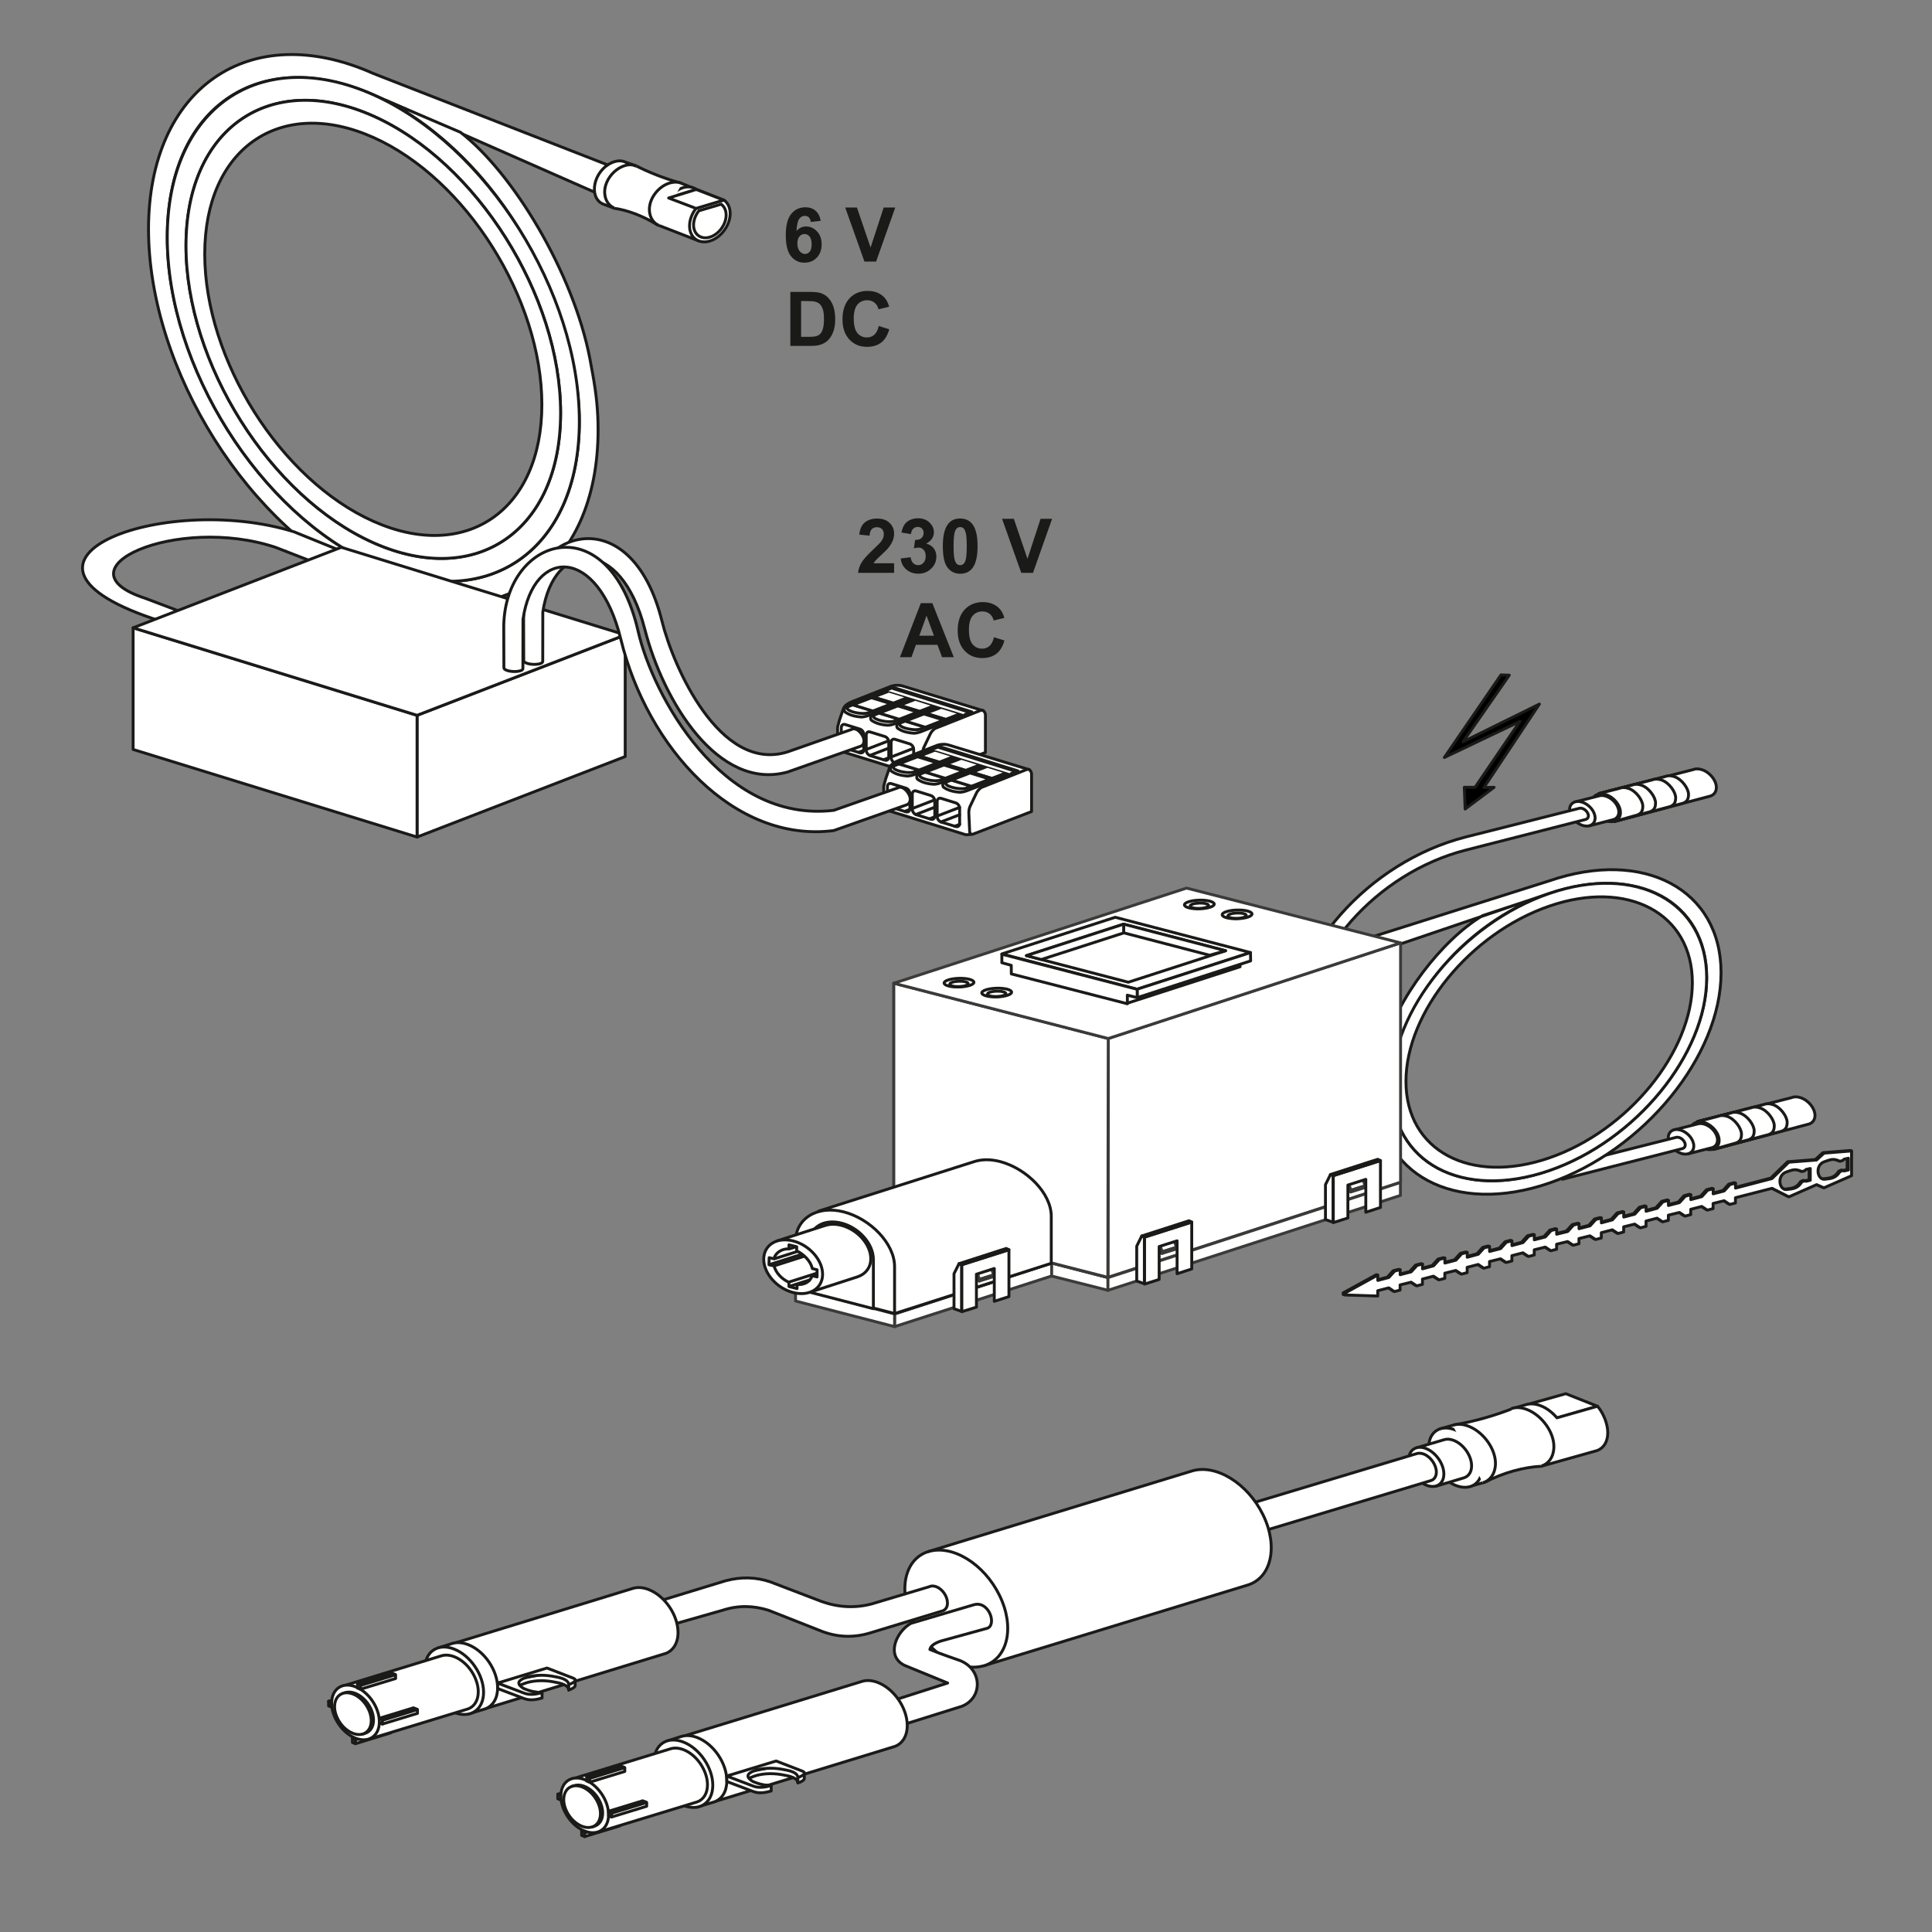 <?xml version="1.0" encoding="utf-8"?>
<!-- Generator: Adobe Illustrator 26.3.1, SVG Export Plug-In . SVG Version: 6.00 Build 0)  -->
<svg version="1.1" id="Ebene_1" xmlns="http://www.w3.org/2000/svg" xmlns:xlink="http://www.w3.org/1999/xlink" x="0px" y="0px"
	 viewBox="0 0 283.46 283.46" style="enable-background:new 0 0 283.46 283.46;" xml:space="preserve">
<rect x="0" y="0" width="283.46" height="283.46" fill="#808080" stroke="none"/>
<style type="text/css">
	
		.st0{fill-rule:evenodd;clip-rule:evenodd;fill:#FFFFFF;stroke:#1A1A18;stroke-width:0.425;stroke-linejoin:round;stroke-miterlimit:22.926;}
	
		.st1{fill-rule:evenodd;clip-rule:evenodd;fill:#FFFFFF;stroke:#1A1A18;stroke-width:0.425;stroke-linecap:round;stroke-linejoin:round;stroke-miterlimit:22.926;}
	
		.st2{fill-rule:evenodd;clip-rule:evenodd;fill:#FFFFFF;stroke:#3B3A39;stroke-width:0.425;stroke-linejoin:round;stroke-miterlimit:22.926;}
	.st3{fill-rule:evenodd;clip-rule:evenodd;stroke:#1A1A18;stroke-width:0.425;stroke-linejoin:round;stroke-miterlimit:22.926;}
	.st4{fill-rule:evenodd;clip-rule:evenodd;fill:#FFFFFF;}
	.st5{fill-rule:evenodd;clip-rule:evenodd;fill:#FFFFFF;stroke:#1A1A18;stroke-width:0.425;stroke-miterlimit:22.926;}
	.st6{fill-rule:evenodd;clip-rule:evenodd;fill:#1A1A18;}
</style>
<g>
	<g>
		<g>
			<polygon class="st0" points="228.39,208.06 234.37,206.32 229.73,204.48 223.8,206.15 			"/>
			<path class="st0" d="M234.34,212.82c0.95-0.36,1.55-1.29,1.55-2.62c0-1.24-0.6-2.81-1.5-3.88l-5.96,1.7
				c-0.65-0.77-1.46-1.4-2.33-1.75c-0.87-0.35-1.68-0.38-2.33-0.14l-1.77,0.5c-2.61,1.04-5.77,1.95-8.51,2.39l-2.25,0.63l4.42,8.43
				l2.27-0.64c2.68-1.41,5.76-2.2,8.18-2.31L234.34,212.82z"/>
			<path class="st0" d="M213.53,209.81c2.15,0.87,3.9,3.39,3.9,5.63c0,2.24-1.75,3.35-3.9,2.48c-2.15-0.87-3.9-3.39-3.9-5.63
				C209.63,210.05,211.38,208.94,213.53,209.81z"/>
			<path class="st0" d="M221.72,206.68c0.65-0.24,1.47-0.22,2.36,0.14c2.19,0.87,4.02,3.41,3.9,5.63c-0.07,1.39-0.81,2.34-1.84,2.65
				"/>
			<path class="st0" d="M213.15,209.13c0.65-0.24,1.47-0.22,2.36,0.14c2.19,0.87,4.01,3.41,3.9,5.63c-0.07,1.39-0.81,2.34-1.84,2.65
				"/>
		</g>
		<g>
			<g>
				<path class="st0" d="M214.77,216.83c0.69-0.21,1.14-0.84,1.14-1.76c0-1.48-1.16-3.15-2.58-3.72c-0.53-0.22-1.03-0.25-1.44-0.12
					l-4.05,1.19l2.82,5.64L214.77,216.83z"/>
				<path class="st0" d="M209.26,212.54c1.42,0.58,2.58,2.24,2.58,3.72c0,1.48-1.15,2.21-2.58,1.64c-1.42-0.58-2.58-2.24-2.58-3.72
					C206.68,212.7,207.84,211.97,209.26,212.54z"/>
			</g>
			<g>
				<g>
					<path class="st0" d="M209.94,217.23c0.48-0.15,0.8-0.59,0.8-1.25c0-1.04-0.82-2.23-1.82-2.63c-0.38-0.15-0.73-0.17-1.02-0.09
						l-24.57,7.39l2,3.99L209.94,217.23z"/>
				</g>
			</g>
		</g>
	</g>
	<g>
		<path class="st1" d="M144.39,244.38c-3.51,1.07-8.18-1.81-10.43-6.43c-2.26-4.62-1.24-9.24,2.26-10.31l38.66-11.82
			c3.51-1.07,8.18,1.81,10.43,6.43c2.26,4.62,1.24,9.24-2.26,10.31L144.39,244.38z"/>
		<path class="st1" d="M136.22,227.65c3.51-1.07,8.18,1.81,10.43,6.43c2.26,4.62,1.24,9.24-2.26,10.31"/>
	</g>
	<path class="st1" d="M138.28,236.35l-10.58,3.22c-2.43,0.75-4.79,0.65-7.08-0.21l-7.86-3.1c-2.16-0.68-4.4-0.77-6.76,0l-10.35,2.95
		v-3.98l10.8-3.3c2.31-0.62,4.5-0.54,6.57,0.16l7.53,2.88c2.45,0.87,4.9,1,7.36,0.35l8.4-2.51c0.29-0.15,0.65-0.16,1.06-0.01
		c0.91,0.35,1.64,1.42,1.64,2.39C139.02,235.78,138.72,236.21,138.28,236.35z"/>
	<g>
		<g>
			<polygon class="st1" points="56.71,253.45 51.71,254.98 52.23,255.18 57.23,253.65 			"/>
			<polygon class="st1" points="51.71,254.98 52.16,255.15 52.16,255.83 51.71,255.66 			"/>
			<polygon class="st1" points="52.16,255.83 57.3,254.25 57.3,253.7 52.16,255.28 			"/>
		</g>
		<g>
			<polygon class="st1" points="53.21,248.08 48.21,249.61 48.73,249.81 53.73,248.28 			"/>
			<polygon class="st1" points="48.21,249.61 48.65,249.78 48.65,250.46 48.21,250.29 			"/>
			<polygon class="st1" points="48.65,250.46 53.8,248.88 53.8,248.33 48.65,249.91 			"/>
		</g>
		<path class="st0" d="M70.9,250.79l26.77-8.2c1.09-0.41,1.81-1.51,1.81-3.06c0-2.56-1.92-5.38-4.3-6.31
			c-0.85-0.33-1.64-0.38-2.3-0.18l-26.88,8.25L70.9,250.79z"/>
		<path class="st0" d="M68.63,251.51l2.57-0.79c1.1-0.41,1.81-1.51,1.81-3.08c0-2.57-1.93-5.41-4.32-6.34
			c-0.85-0.33-1.64-0.38-2.31-0.18l-2.13,0.67L68.63,251.51z"/>
		<path class="st0" d="M66.63,241.95c-2.39-0.94-4.32,0.39-4.32,2.96c0,2.57,1.93,5.41,4.32,6.34c2.39,0.93,4.32-0.39,4.32-2.96
			C70.95,245.73,69.02,242.89,66.63,241.95z"/>
		<path class="st0" d="M54.21,255.14l14.49-4.42c0.89-0.34,1.47-1.23,1.47-2.5c0-2.08-1.57-4.39-3.5-5.14
			c-0.69-0.27-1.33-0.31-1.88-0.15l-14.58,4.47L54.21,255.14z"/>
		<path class="st0" d="M52.16,247.48c-1.93-0.76-3.5,0.32-3.5,2.4c0,2.08,1.57,4.39,3.5,5.14c1.94,0.76,3.5-0.32,3.5-2.4
			C55.66,250.54,54.09,248.23,52.16,247.48z"/>
		<g>
			<polygon class="st1" points="60.66,250.57 55.66,252.1 56.19,252.3 61.18,250.77 			"/>
			<polygon class="st1" points="55.66,252.1 56.11,252.27 56.11,252.95 55.66,252.78 			"/>
			<polygon class="st1" points="56.11,252.95 61.25,251.38 61.25,250.83 56.11,252.4 			"/>
		</g>
		<g>
			<polygon class="st1" points="57.44,245.46 52.45,246.99 52.97,247.19 57.97,245.66 			"/>
			<polygon class="st1" points="52.45,246.99 52.89,247.16 52.89,247.84 52.45,247.67 			"/>
			<polygon class="st1" points="52.89,247.84 58.04,246.27 58.04,245.72 52.89,247.29 			"/>
		</g>
		<g>
			<path class="st1" d="M53.24,254.41c-1.25,0.38-2.92-0.64-3.72-2.29c-0.81-1.65-0.44-3.3,0.81-3.68l0.32-0.1
				c0.81-0.25,1.83,0.09,2.69,0.89c0.86,0.8,1.41,1.94,1.46,2.99c0.05,1.05-0.42,1.84-1.23,2.09L53.24,254.41z"/>
			<path class="st1" d="M50.32,248.44c1.25-0.38,2.92,0.64,3.72,2.29c0.81,1.65,0.44,3.3-0.81,3.68"/>
		</g>
		<path class="st1" d="M83.44,247.96c0.58-0.19,0.97-0.46,0.95-0.68l-0.01-0.84l-4.12-0.91l-7.24,1.41v0.8l3.85,1.46
			c0.87,0.35,1.86,0.17,2.66-0.07l0-0.8l-2.17-0.13l-1.1-0.76c-0.22-0.15,0.53-0.39,1.12-0.59c1.22-0.32,2.58-0.36,4.14-0.03
			C82.88,247.05,83.42,247.47,83.44,247.96z"/>
		<line class="st1" x1="83.44" y1="247.96" x2="83.44" y2="247.16"/>
		<path class="st1" d="M83.44,247.16c0.85-0.28,1.3-0.72,0.62-0.96l-3.81-1.47l-7.24,2.21l3.85,1.46c0.87,0.35,1.86,0.17,2.66-0.07
			c-0.91-0.01-1.8-0.21-2.68-0.59c-0.96-0.59-1.12-1.16,0.53-1.69c1.22-0.32,2.58-0.36,4.14-0.03
			C82.88,246.25,83.42,246.67,83.44,247.16z"/>
	</g>
	<path class="st1" d="M139.04,246.93l-10.84,3.47l0.03,3.98l12.88-4.03c3.12-1.23,3.04-5.42-0.27-6.72
		c-0.63-0.24-2.54-0.85-4.41-1.62c0.1-0.51,0.68-0.93,1.62-1.24l6.68-1.84c1.59-0.32,0.48-4.02-1.75-3.51l-9.35,2.76
		c-2.2,1.27-3.69,4.84-0.89,6.17L139.04,246.93z"/>
	<g>
		<g>
			<polygon class="st0" points="90.34,267.09 85.34,268.61 85.86,268.81 90.86,267.29 			"/>
			<polygon class="st0" points="85.34,268.61 85.78,268.78 85.78,269.46 85.34,269.29 			"/>
			<polygon class="st0" points="85.78,269.46 90.93,267.89 90.93,267.34 85.78,268.91 			"/>
		</g>
		<g>
			<polygon class="st0" points="86.83,261.72 81.84,263.24 82.36,263.44 87.35,261.92 			"/>
			<polygon class="st0" points="81.84,263.24 82.28,263.41 82.28,264.09 81.84,263.92 			"/>
			<polygon class="st0" points="82.28,264.09 87.43,262.52 87.43,261.97 82.28,263.54 			"/>
		</g>
		<path class="st0" d="M104.53,264.43l26.77-8.2c1.09-0.41,1.81-1.51,1.81-3.06c0-2.56-1.92-5.38-4.3-6.31
			c-0.85-0.33-1.64-0.38-2.3-0.18l-26.88,8.25L104.53,264.43z"/>
		<path class="st0" d="M102.25,265.15l2.58-0.79c1.1-0.41,1.81-1.51,1.81-3.08c0-2.57-1.93-5.41-4.32-6.34
			c-0.85-0.33-1.64-0.38-2.31-0.18l-2.13,0.67L102.25,265.15z"/>
		<path class="st0" d="M100.26,255.59c-2.39-0.94-4.32,0.39-4.32,2.96c0,2.57,1.93,5.41,4.32,6.34c2.39,0.93,4.32-0.39,4.32-2.96
			C104.58,259.36,102.65,256.52,100.26,255.59z"/>
		<path class="st0" d="M87.84,268.78l14.49-4.42c0.89-0.34,1.47-1.23,1.47-2.5c0-2.08-1.57-4.39-3.5-5.14
			c-0.69-0.27-1.33-0.31-1.88-0.15l-14.58,4.47L87.84,268.78z"/>
		<path class="st0" d="M85.79,261.11c-1.93-0.76-3.5,0.32-3.5,2.4c0,2.08,1.57,4.39,3.5,5.14c1.94,0.76,3.5-0.32,3.5-2.4
			C89.29,264.17,87.72,261.87,85.79,261.11z"/>
		<g>
			<polygon class="st0" points="94.29,264.21 89.29,265.74 89.81,265.94 94.81,264.41 			"/>
			<polygon class="st0" points="89.29,265.74 89.73,265.91 89.73,266.59 89.29,266.42 			"/>
			<polygon class="st0" points="89.73,266.59 94.88,265.01 94.88,264.46 89.73,266.04 			"/>
		</g>
		<g>
			<polygon class="st0" points="91.07,259.1 86.08,260.63 86.6,260.83 91.59,259.3 			"/>
			<polygon class="st0" points="86.08,260.63 86.52,260.8 86.52,261.48 86.08,261.31 			"/>
			<polygon class="st0" points="86.52,261.48 91.67,259.9 91.67,259.35 86.52,260.93 			"/>
		</g>
		<g>
			<path class="st1" d="M86.86,268.05c-1.25,0.38-2.92-0.64-3.72-2.29c-0.81-1.65-0.44-3.3,0.81-3.68l0.32-0.1
				c0.81-0.25,1.83,0.09,2.69,0.89c0.86,0.8,1.41,1.94,1.46,2.99c0.05,1.05-0.42,1.84-1.23,2.09L86.86,268.05z"/>
			<path class="st1" d="M83.95,262.08c1.25-0.38,2.92,0.64,3.72,2.29c0.81,1.65,0.44,3.3-0.81,3.68"/>
		</g>
		<path class="st0" d="M117.06,261.6c0.58-0.19,0.97-0.46,0.95-0.68l-0.01-0.84l-4.12-0.91l-7.24,1.41v0.8l3.85,1.46
			c0.87,0.35,1.86,0.17,2.66-0.07l0-0.8l-2.17-0.13l-1.1-0.76c-0.22-0.15,0.53-0.39,1.12-0.59c1.22-0.32,2.58-0.36,4.14-0.03
			C116.51,260.69,117.05,261.1,117.06,261.6z"/>
		<line class="st0" x1="117.06" y1="261.6" x2="117.06" y2="260.8"/>
		<path class="st0" d="M117.06,260.8c0.85-0.28,1.3-0.72,0.62-0.96l-3.81-1.47l-7.24,2.21l3.85,1.46c0.87,0.35,1.86,0.17,2.66-0.07
			c-0.91-0.01-1.8-0.21-2.68-0.59c-0.96-0.59-1.12-1.16,0.53-1.69c1.22-0.32,2.58-0.36,4.14-0.03
			C116.51,259.89,117.05,260.3,117.06,260.8z"/>
	</g>
</g>
<g>
	<g>
		<path class="st0" d="M265.44,164.91c0.51-0.18,0.85-0.63,0.85-1.25c0-1.05-0.95-2.23-2.11-2.61c-0.51-0.17-0.98-0.16-1.34,0
			l-13.77,3.51l2.31,4.07L265.44,164.91z"/>
		<path class="st0" d="M261.36,165.98c0.51-0.18,0.85-0.48,0.85-1.31c0-0.84-0.95-2.23-2.11-2.61c-0.51-0.17-0.98-0.16-1.34,0
			l-9.69,2.5l2.31,4.07L261.36,165.98z"/>
		<path class="st0" d="M259.47,166.47c0.51-0.18,0.85-0.48,0.85-1.31s-0.95-2.23-2.11-2.61c-0.51-0.17-0.98-0.16-1.34,0l-7.8,2.01
			l2.31,4.07L259.47,166.47z"/>
		<path class="st0" d="M256.52,167.23c0.51-0.18,0.85-0.48,0.85-1.31c0-0.84-0.95-2.23-2.11-2.61c-0.51-0.17-0.98-0.16-1.34,0
			l-4.85,1.25l2.31,4.07L256.52,167.23z"/>
		<path class="st0" d="M254.66,167.71c0.51-0.18,0.85-0.48,0.85-1.31s-0.95-2.23-2.11-2.61c-0.51-0.17-0.98-0.16-1.34,0l-2.99,0.77
			l2.31,4.07L254.66,167.71z"/>
		<path class="st0" d="M250.12,164.72c-1.16-0.38-2.11,0.16-2.11,1.22c0,1.06,0.94,2.22,2.11,2.61c1.16,0.38,2.11-0.16,2.11-1.22
			C252.23,166.28,251.28,165.11,250.12,164.72z"/>
		<path class="st0" d="M251.13,168.4c0.52-0.13,0.86-0.54,0.86-1.14c0-0.93-0.84-1.97-1.87-2.31c-0.39-0.13-0.75-0.14-1.04-0.05
			l-3.55,0.9l2.15,3.49L251.13,168.4z"/>
		<path class="st0" d="M246.64,165.83c-1.03-0.34-1.87,0.14-1.87,1.08c0,0.94,0.84,1.97,1.87,2.31c1.03,0.34,1.87-0.14,1.87-1.08
			C248.51,167.2,247.67,166.17,246.64,165.83z"/>
	</g>
	<path class="st0" d="M246.85,168.52l-17.6,4.5l0-1.94l16.56-4.18c0.17-0.05,0.35-0.07,0.57,0c0.48,0.16,0.88,0.65,0.88,1.09
		C247.25,168.26,247.1,168.45,246.85,168.52z"/>
	<g>
		<g>
			<path class="st0" d="M250.97,116.79c0.51-0.18,0.85-0.63,0.85-1.25c0-1.05-0.95-2.23-2.11-2.61c-0.51-0.17-0.98-0.16-1.34,0
				l-13.77,3.51l2.31,4.07L250.97,116.79z"/>
			<path class="st0" d="M246.89,117.86c0.51-0.18,0.85-0.48,0.85-1.31s-0.95-2.23-2.11-2.61c-0.51-0.17-0.98-0.16-1.34,0l-9.69,2.5
				l2.31,4.07L246.89,117.86z"/>
			<path class="st0" d="M245,118.35c0.51-0.18,0.85-0.48,0.85-1.31c0-0.84-0.95-2.23-2.11-2.61c-0.51-0.17-0.98-0.16-1.34,0
				l-7.8,2.01l2.31,4.07L245,118.35z"/>
			<path class="st0" d="M242.05,119.11c0.51-0.18,0.85-0.48,0.85-1.31s-0.95-2.23-2.11-2.61c-0.51-0.17-0.97-0.16-1.34,0l-4.85,1.25
				l2.31,4.07L242.05,119.11z"/>
			<path class="st0" d="M240.18,119.59c0.51-0.18,0.85-0.48,0.85-1.31c0-0.84-0.95-2.23-2.11-2.61c-0.51-0.17-0.97-0.16-1.34,0
				l-2.99,0.77l2.31,4.07L240.18,119.59z"/>
			<path class="st0" d="M235.64,116.6c-1.16-0.38-2.11,0.16-2.11,1.22s0.94,2.22,2.11,2.61c1.16,0.38,2.11-0.16,2.11-1.22
				S236.81,116.99,235.64,116.6z"/>
			<path class="st0" d="M236.65,120.27c0.52-0.13,0.86-0.54,0.86-1.14c0-0.93-0.84-1.97-1.87-2.31c-0.39-0.13-0.75-0.14-1.04-0.05
				l-3.55,0.9l2.15,3.49L236.65,120.27z"/>
			<path class="st0" d="M232.16,117.7c-1.03-0.34-1.87,0.14-1.87,1.08c0,0.94,0.84,1.97,1.87,2.31c1.03,0.34,1.87-0.14,1.87-1.08
				C234.03,119.08,233.2,118.05,232.16,117.7z"/>
		</g>
		<path class="st0" d="M232.64,120.23l-17.6,4.5c-13.09,3.35-23.77,15.45-23.75,26.93l-0.01,4.75c0,0.08-0.08,0.16-0.3,0.22
			c-0.44,0.11-1.14,0.09-1.57-0.05c-0.23-0.07-0.33-0.17-0.31-0.25l-0.02-4.1c-0.02-12.55,11.65-25.77,25.97-29.43l16.56-4.18
			c0.17-0.05,0.35-0.07,0.56,0c0.48,0.16,0.88,0.65,0.88,1.09C233.04,119.97,232.89,120.16,232.64,120.23z"/>
	</g>
	<g>
		<path class="st0" d="M204.84,154.6c-0.39,1.61-0.66,3.21-0.66,4.78c0,11.19,10.38,16.74,23.11,12.36
			c12.73-4.39,23.11-17.09,23.11-28.29s-10.16-16.7-23.11-12.36l-26.86,9.12l-1.61-1.96l28.48-9.01
			c13.89-4.79,25.21,1.27,25.21,13.48c0,12.21-11.33,26.07-25.21,30.86c-13.89,4.79-25.21-1.27-25.21-13.48
			c0-1.62,0.2-3.08,0.58-4.73l0.35-1.48c1.86-7.37,8.56-16,14.5-19.55l8.3-2.74C216.03,135.6,207.75,144.06,204.84,154.6z"/>
		<path class="st0" d="M227.29,131.1c-12.73,4.39-23.11,17.09-23.11,28.29c0,11.19,10.38,16.74,23.11,12.36
			c12.73-4.39,23.11-17.09,23.11-28.29S240.02,126.71,227.29,131.1L227.29,131.1z M227.29,132.95c11.57-3.99,21.01,1.06,21.01,11.23
			c0,10.17-9.44,21.73-21.01,25.71c-11.57,3.99-21.01-1.06-21.01-11.23C206.28,148.49,215.72,136.94,227.29,132.95z"/>
	</g>
	<g>
		<polygon class="st2" points="131.14,179.37 139.76,181.58 139.76,183.45 131.14,181.27 		"/>
		<polygon class="st2" points="154.3,185.31 131.25,192.77 131.25,194.64 154.3,187.21 		"/>
		<path class="st2" d="M205.45,173.49l-31.26-8.04l-43.07,13.93l8.63,2.19l-23.03,7.44l14.56,3.76c10.95-3.55,13.4-4.34,23.02-7.46
			l8.27,2.13C177.53,182.56,191.76,177.95,205.45,173.49z"/>
		<polygon class="st2" points="116.72,188.98 131.25,192.77 131.25,194.64 116.72,190.88 		"/>
		<polygon class="st2" points="154.3,185.32 162.56,187.45 162.56,189.31 154.3,187.22 		"/>
		<polygon class="st2" points="205.49,138.34 205.49,173.46 162.54,187.41 162.6,152.37 		"/>
		<polygon class="st2" points="131.14,144.26 131.14,179.37 162.54,187.41 162.6,152.37 		"/>
		<polygon class="st2" points="131.14,144.26 131.14,179.37 162.54,187.41 162.6,152.37 		"/>
		<polygon class="st2" points="131.14,144.26 174.09,130.3 205.49,138.34 162.6,152.37 		"/>
		<polygon class="st2" points="205.47,173.49 162.56,187.45 162.56,189.31 205.47,175.39 		"/>
		<polygon class="st0" points="195.59,172.47 195.59,179.33 194.47,178.93 194.47,173.81 195.21,172.32 		"/>
		<polygon class="st0" points="167.9,181.49 167.9,188.35 166.78,187.95 166.78,182.83 167.52,181.34 		"/>
		<g>
			<g>
				<polygon class="st2" points="200.31,173.97 199.59,172.12 197.92,172.65 197.92,173.88 198.2,174.64 				"/>
				<polygon class="st2" points="197.92,174.77 198.19,174.88 198.2,174.64 197.92,173.91 				"/>
			</g>
			<polygon class="st2" points="200.3,174.22 200.31,173.98 198.19,174.64 198.19,174.88 			"/>
		</g>
		<g>
			<g>
				<polygon class="st2" points="172.62,182.99 171.9,181.14 170.23,181.67 170.23,182.9 170.51,183.66 				"/>
				<polygon class="st2" points="170.23,183.79 170.5,183.9 170.51,183.66 170.23,182.93 				"/>
			</g>
			<polygon class="st2" points="172.61,183.24 172.62,183 170.51,183.66 170.5,183.9 			"/>
		</g>
		<polygon class="st0" points="195.62,172.49 195.62,179.38 197.76,178.7 197.76,173.87 200.39,173.03 200.39,177.86 202.54,177.16 
			202.54,170.28 		"/>
		<polygon class="st0" points="167.93,181.51 167.93,188.4 170.07,187.72 170.07,182.89 172.7,182.05 172.7,186.88 174.85,186.18 
			174.85,179.3 		"/>
		<polygon class="st1" points="195.62,172.49 202.54,170.28 202.13,170.09 195.21,172.32 		"/>
		<polygon class="st1" points="167.93,181.51 174.85,179.3 174.44,179.11 167.52,181.34 		"/>
		<path class="st0" d="M131.26,192.72l-11.15-15.03l22.67-7.21c1.14-0.4,2.51-0.44,3.98-0.05c3.85,1.03,7.48,4.62,7.48,8.03v6.89
			L131.26,192.72z"/>
		<path class="st0" d="M116.7,188.95l0.01-6.76c0-3.41,3.17-5.38,7.06-4.39c3.89,1,7.48,4.62,7.48,8.03v6.89L116.7,188.95z"/>
		<line class="st0" x1="115.96" y1="182.67" x2="115.96" y2="188.82"/>
		<path class="st0" d="M118.85,189.6l9.29,2.41l0-7.24c0-2.27-2.1-4.66-4.7-5.32c-2.59-0.66-4.7,0.64-4.7,2.92L118.85,189.6z"/>
		<g>
			<path class="st0" d="M125.85,187.32c1.15-0.39,1.91-1.35,1.91-2.65c0-2.08-1.94-4.28-4.32-4.89c-0.89-0.23-1.72-0.2-2.41,0.03
				l-7.06,2.27l4.87,7.51L125.85,187.32z"/>
			<path class="st0" d="M116.37,182.07c2.38,0.61,4.32,2.8,4.32,4.89c0,2.09-1.93,3.29-4.32,2.68c-2.38-0.61-4.32-2.8-4.32-4.89
				S113.99,181.46,116.37,182.07z"/>
		</g>
		<path class="st0" d="M119.15,187.17c-0.26,0.87-1.13,1.38-2.21,1.29v0.6l-1.18-0.3l-0.02-0.63c-1.07-0.48-1.92-1.41-2.17-2.4
			l-0.75-0.17l0.03-1.04l0.7,0.17c0.24-0.93,1.19-1.5,2.21-1.46v-0.59l1.13,0.28v0.61c1.08,0.5,2.06,1.53,2.29,2.59l0.7,0.18v1.05
			L119.15,187.17z"/>
		<line class="st0" x1="113.54" y1="184.71" x2="117.03" y2="183.6"/>
		<line class="st0" x1="115.76" y1="183.25" x2="116.79" y2="182.92"/>
		<line class="st0" x1="117.66" y1="184.02" x2="112.82" y2="185.56"/>
		<line class="st0" x1="118.04" y1="184.3" x2="113.56" y2="185.73"/>
		<line class="st0" x1="119.87" y1="186.79" x2="115.75" y2="188.1"/>
		<line class="st0" x1="118.81" y1="187.78" x2="115.8" y2="188.74"/>
		<line class="st0" x1="118.81" y1="187.85" x2="116.93" y2="188.45"/>
		<line class="st0" x1="119.89" y1="186.94" x2="119.13" y2="187.18"/>
		<polygon class="st0" points="141.09,185.54 141.09,192.41 139.97,192.01 139.97,186.88 140.71,185.4 		"/>
		<g>
			<g>
				<polygon class="st2" points="145.81,187.05 145.08,185.19 143.42,185.73 143.42,186.95 143.7,187.71 				"/>
				<polygon class="st2" points="143.42,187.84 143.69,187.96 143.69,187.71 143.42,186.99 				"/>
			</g>
			<polygon class="st2" points="145.8,187.29 145.8,187.05 143.69,187.71 143.69,187.95 			"/>
		</g>
		<polygon class="st0" points="141.12,185.56 141.12,192.45 143.26,191.78 143.26,186.95 145.88,186.11 145.88,190.93 
			148.03,190.24 148.03,183.36 		"/>
		<polygon class="st1" points="141.12,185.56 148.03,183.36 147.63,183.17 140.71,185.4 		"/>
		<polygon class="st1" points="165.31,147.22 165.28,145.99 181.92,140.61 181.94,141.84 		"/>
		<polygon class="st1" points="146.99,139.96 166.83,145.14 183.47,139.76 163.63,134.58 		"/>
		<polygon class="st1" points="150.59,140.21 165.54,144.11 179.82,139.49 164.86,135.59 		"/>
		<polygon class="st1" points="166.85,146.37 166.83,145.14 183.47,139.76 183.49,140.98 		"/>
		<polygon class="st1" points="166.85,145.15 146.99,140 146.99,141.25 148.37,141.63 148.38,142.89 165.41,147.27 165.4,146.01 
			166.85,146.37 		"/>
		<line class="st1" x1="164.86" y1="135.59" x2="164.86" y2="136.83"/>
		<polygon class="st1" points="164.86,135.59 164.85,136.86 177.47,140.15 179.82,139.49 		"/>
		<polygon class="st1" points="150.59,140.21 152.78,140.78 164.86,136.88 164.86,135.59 		"/>
		<g>
			<path class="st1" d="M142.27,144.58c0.84-0.27,0.83-0.67-0.04-0.9c-0.86-0.22-2.25-0.18-3.09,0.09c-0.84,0.27-0.83,0.67,0.04,0.9
				C140.04,144.89,141.42,144.85,142.27,144.58z"/>
			<path class="st1" d="M141.67,144.61c0.52-0.17,0.51-0.42-0.02-0.56c-0.54-0.14-1.39-0.11-1.92,0.06
				c-0.52,0.17-0.51,0.42,0.02,0.56C140.29,144.81,141.15,144.78,141.67,144.61z"/>
		</g>
		<g>
			<path class="st1" d="M177.53,133.11c0.84-0.27,0.83-0.67-0.04-0.9c-0.86-0.22-2.25-0.18-3.09,0.09c-0.84,0.27-0.83,0.67,0.04,0.9
				C175.31,133.42,176.69,133.38,177.53,133.11z"/>
			<path class="st1" d="M176.94,133.14c0.52-0.17,0.51-0.42-0.02-0.56c-0.54-0.14-1.39-0.11-1.92,0.06
				c-0.52,0.17-0.51,0.42,0.02,0.56S176.42,133.31,176.94,133.14z"/>
		</g>
		<g>
			<path class="st1" d="M147.8,146.03c0.84-0.27,0.83-0.67-0.04-0.9c-0.86-0.22-2.24-0.18-3.09,0.09c-0.84,0.27-0.83,0.67,0.04,0.9
				C145.57,146.35,146.95,146.31,147.8,146.03z"/>
			<path class="st1" d="M147.2,146.07c0.52-0.17,0.51-0.42-0.02-0.56c-0.54-0.14-1.39-0.11-1.92,0.06
				c-0.52,0.17-0.51,0.42,0.02,0.56C145.82,146.26,146.68,146.24,147.2,146.07z"/>
		</g>
		<g>
			<path class="st1" d="M183.07,134.56c0.84-0.27,0.83-0.67-0.04-0.9c-0.86-0.22-2.24-0.18-3.09,0.09c-0.84,0.27-0.83,0.67,0.04,0.9
				C180.84,134.88,182.22,134.84,183.07,134.56z"/>
			<path class="st1" d="M182.47,134.6c0.52-0.17,0.51-0.42-0.02-0.56c-0.54-0.14-1.39-0.11-1.92,0.06
				c-0.52,0.17-0.51,0.42,0.02,0.56C181.09,134.79,181.95,134.77,182.47,134.6z"/>
		</g>
	</g>
	<polygon class="st3" points="219.21,115.51 217.71,115.55 225.86,103.3 214.65,108.83 221.44,99.06 220.22,99.02 211.91,111.14 
		223,105.85 216.42,115.51 214.84,115.51 214.96,118.7 	"/>
	<g>
		<g>
			<path class="st4" d="M201.97,190.08v-0.78l1.62-0.42l0.82,0.55l0.84-0.22l0-0.76l1.62-0.4l0.82,0.54l0.84-0.22l0-0.78l1.62-0.42
				l0.82,0.54l0.84-0.22l0-0.76l1.62-0.4l0.82,0.54l0.84-0.22l0-0.78l1.62-0.42l0.82,0.55l0.84-0.22l0-0.76l1.62-0.4l0.82,0.54
				l0.84-0.22l0-0.78l1.62-0.42l0.82,0.54l0.84-0.22l0-0.76l1.62-0.4l0.82,0.54l0.84-0.22l0-0.74l1.62-0.39l0.82,0.54l0.84-0.22
				l0-0.76l1.62-0.4l0.82,0.54l0.84-0.22l0-0.78l1.62-0.42l0.82,0.54l0.84-0.22l0-0.76l1.62-0.4l0.82,0.54l0.84-0.22l0-0.78
				l1.62-0.42l0.82,0.54l0.84-0.22l0-0.76l1.62-0.4l0.82,0.54l0.84-0.22l0-0.78l1.62-0.42l0.82,0.54l0.84-0.22l0-0.76l1.62-0.4
				l0.82,0.55l0.84-0.22v-0.77l5.37-1.38l2.47,1.25l4.07-1.79l1.07,0.47l4.06-1.78l0.15-3.55l-0.17-0.07l-4.03,0.32l-1.1,1.01
				l-4.07,0.32l-2.47,2.4l-5.35,1.4l0.16-0.66l-0.16-0.07l-0.81,0.21l-0.85,0.94l-1.62,0.42l0.17-0.66l-0.17-0.08l-0.81,0.21
				l-0.85,0.94l-1.62,0.44l0.16-0.65l-0.16-0.07l-0.81,0.21l-0.85,0.94l-1.62,0.42l0.17-0.66l-0.17-0.08l-0.81,0.21l-0.85,0.94
				l-1.62,0.44l0-0.72l-0.81,0.21l-0.85,0.94l-1.62,0.42l0.16-0.66l-0.16-0.07l-0.81,0.21l-0.85,0.94l-1.62,0.44l0.16-0.65
				l-0.17-0.06l-0.81,0.21l-0.85,0.94l-1.62,0.42l0.17-0.66l-0.17-0.08l-0.81,0.21l-0.85,0.94l-1.62,0.4l0.16-0.67l-0.16-0.08
				l-0.81,0.21l-0.85,0.94l-1.62,0.42l0.17-0.66l-0.18-0.07l-0.81,0.21l-0.85,0.94l-1.62,0.44l0.16-0.64l-0.16-0.08l-0.81,0.21
				l-0.85,0.94l-1.62,0.42l0.16-0.66l-0.16-0.08l-0.81,0.21l-0.85,0.94l-1.62,0.44l0.16-0.64l-0.16-0.07l-0.81,0.21l-0.85,0.94
				l-1.62,0.42l0.17-0.66l-0.17-0.07l-0.81,0.21l-0.85,0.94l-1.62,0.44l0.16-0.64l-0.17-0.07l-0.81,0.21l-0.85,0.94l-1.62,0.42
				l0.17-0.66l-0.18-0.08l-0.81,0.21l-0.85,0.94l-1.62,0.43l0.16-0.72l-0.16-0.07l-4.87,2.67l0.02,0.25L201.97,190.08L201.97,190.08
				z M264.6,171.71l-0.4,0.1l0.38-0.1l0.23-0.21l0.62-0.14v1.73l-0.64,0.15l-0.19-0.08l-0.41,0.18c-0.61,0.93-1.19,1-2.24,1.11
				c-1.08,0.11-1.5-2.08,0-2.59c0.82-0.26,1.23-0.54,2.24-0.05L264.6,171.71L264.6,171.71z M270.18,170.2l-0.4,0.1l0.38-0.1
				l0.23-0.21l0.62-0.14v1.73l-0.64,0.15l-0.19-0.08l-0.41,0.18c-0.61,0.93-1.19,1-2.24,1.11c-1.08,0.11-1.5-2.08,0-2.59
				c0.82-0.26,1.23-0.54,2.24-0.05L270.18,170.2z"/>
			<path class="st0" d="M201.97,190.08v-0.78l1.62-0.42l0.82,0.55l0.84-0.22l0-0.76l1.62-0.4l0.82,0.54l0.84-0.22l0-0.78l1.62-0.42
				l0.82,0.54l0.84-0.22l0-0.76l1.62-0.4l0.82,0.54l0.84-0.22l0-0.78l1.62-0.42l0.82,0.55l0.84-0.22l0-0.76l1.62-0.4l0.82,0.54
				l0.84-0.22l0-0.78l1.62-0.42l0.82,0.54l0.84-0.22l0-0.76l1.62-0.4l0.82,0.54l0.84-0.22l0-0.74l1.62-0.39l0.82,0.54l0.84-0.22
				l0-0.76l1.62-0.4l0.82,0.54l0.84-0.22l0-0.78l1.62-0.42l0.82,0.54l0.84-0.22l0-0.76l1.62-0.4l0.82,0.54l0.84-0.22l0-0.78
				l1.62-0.42l0.82,0.54l0.84-0.22l0-0.76l1.62-0.4l0.82,0.54l0.84-0.22l0-0.78l1.62-0.42l0.82,0.54l0.84-0.22l0-0.76l1.62-0.4
				l0.82,0.55l0.84-0.22v-0.77l5.37-1.38l2.47,1.25l4.07-1.79l1.07,0.47l4.06-1.78l0.15-3.55l-0.17-0.07l-4.03,0.32l-1.1,1.01
				l-4.07,0.32l-2.47,2.4l-5.35,1.4l0.16-0.66l-0.16-0.07l-0.81,0.21l-0.85,0.94l-1.62,0.42l0.17-0.66l-0.17-0.08l-0.81,0.21
				l-0.85,0.94l-1.62,0.44l0.16-0.65l-0.16-0.07l-0.81,0.21l-0.85,0.94l-1.62,0.42l0.17-0.66l-0.17-0.08l-0.81,0.21l-0.85,0.94
				l-1.62,0.44l0-0.72l-0.81,0.21l-0.85,0.94l-1.62,0.42l0.16-0.66l-0.16-0.07l-0.81,0.21l-0.85,0.94l-1.62,0.44l0.16-0.65
				l-0.17-0.06l-0.81,0.21l-0.85,0.94l-1.62,0.42l0.17-0.66l-0.17-0.08l-0.81,0.21l-0.85,0.94l-1.62,0.4l0.16-0.67l-0.16-0.08
				l-0.81,0.21l-0.85,0.94l-1.62,0.42l0.17-0.66l-0.18-0.07l-0.81,0.21l-0.85,0.94l-1.62,0.44l0.16-0.64l-0.16-0.08l-0.81,0.21
				l-0.85,0.94l-1.62,0.42l0.16-0.66l-0.16-0.08l-0.81,0.21l-0.85,0.94l-1.62,0.44l0.16-0.64l-0.16-0.07l-0.81,0.21l-0.85,0.94
				l-1.62,0.42l0.17-0.66l-0.17-0.07l-0.81,0.21l-0.85,0.94l-1.62,0.44l0.16-0.64l-0.17-0.07l-0.81,0.21l-0.85,0.94l-1.62,0.42
				l0.17-0.66l-0.18-0.08l-0.81,0.21l-0.85,0.94l-1.62,0.43l0.16-0.72l-0.16-0.07l-4.87,2.67l0.02,0.25L201.97,190.08L201.97,190.08
				z M264.6,171.71l-0.41,0.11c-1.01-0.49-1.42-0.21-2.24,0.05c-1.5,0.5-1.08,2.7,0,2.59c1.05-0.11,1.63-0.17,2.24-1.11l0.41-0.18
				l0.19,0.08l0.64-0.15v-1.73l-0.62,0.14l-0.23,0.21l-0.38,0.1 M270.18,170.2l-0.41,0.11c-1.01-0.49-1.42-0.21-2.24,0.05
				c-1.5,0.5-1.08,2.7,0,2.59c1.05-0.11,1.63-0.17,2.24-1.11l0.41-0.18l0.19,0.08l0.64-0.15v-1.73l-0.62,0.14l-0.23,0.21l-0.38,0.1"
				/>
		</g>
		<g>
			<path class="st4" d="M202.14,190.15v-0.78l1.62-0.42l0.82,0.55l0.84-0.22l0-0.76l1.62-0.4l0.82,0.54l0.84-0.22l0-0.78l1.62-0.42
				l0.82,0.54l0.84-0.22l0-0.76l1.62-0.4l0.82,0.54l0.84-0.22l0-0.78l1.62-0.42l0.82,0.55l0.84-0.22l0-0.76l1.62-0.4l0.82,0.54
				l0.84-0.22l0-0.78l1.62-0.42l0.82,0.54l0.84-0.22l0-0.76l1.62-0.4l0.82,0.54l0.84-0.22l0-0.74l1.62-0.39l0.82,0.54l0.84-0.22
				l0-0.76l1.62-0.4l0.82,0.54l0.84-0.22l0-0.78l1.62-0.42l0.82,0.54l0.84-0.22l0-0.76l1.62-0.4l0.82,0.55l0.84-0.22l0-0.78
				l1.62-0.42l0.82,0.54l0.84-0.22l0-0.76l1.62-0.4l0.82,0.54l0.84-0.22l0-0.78l1.62-0.42l0.82,0.54l0.84-0.22l0-0.76l1.62-0.4
				l0.82,0.55l0.84-0.22v-0.77l5.37-1.38l2.47,1.25l4.07-1.79l1.07,0.47l4.06-1.78l-0.01-3.63l-4.03,0.32l-1.1,1.01l-4.07,0.32
				l-2.47,2.4l-5.35,1.4v-0.73l-0.81,0.21l-0.85,0.94l-1.62,0.42l0-0.74l-0.81,0.21l-0.85,0.94l-1.62,0.44l0-0.71l-0.81,0.21
				l-0.85,0.94l-1.62,0.42l0-0.74l-0.81,0.21l-0.85,0.94l-1.62,0.44l0-0.72l-0.81,0.21l-0.85,0.94l-1.62,0.42l0-0.74l-0.81,0.21
				l-0.85,0.94l-1.62,0.44l0-0.71l-0.81,0.21l-0.85,0.94l-1.62,0.42l0-0.74l-0.81,0.21l-0.85,0.94l-1.62,0.4l0-0.75l-0.81,0.21
				l-0.85,0.94l-1.62,0.42l0-0.74l-0.81,0.21l-0.85,0.94l-1.62,0.44l0-0.71l-0.81,0.21l-0.85,0.94l-1.62,0.42l0-0.74l-0.18,0.05
				l-0.63,0.16l-0.85,0.94l-1.62,0.44l0-0.72l-0.81,0.21l-0.85,0.94l-1.62,0.42l0-0.74l-0.81,0.21l-0.85,0.94l-1.62,0.44l0-0.71
				l-0.81,0.21l-0.85,0.94l-1.62,0.42l0-0.74l-0.81,0.21l-0.85,0.94l-1.62,0.43v-0.79l-4.86,2.67l0.02,0.25L202.14,190.15
				L202.14,190.15z M264.77,171.78l-0.4,0.1l0.38-0.1l0.23-0.21l0.62-0.14v1.73l-0.64,0.15l-0.19-0.08l-0.41,0.18
				c-0.61,0.93-1.19,1-2.24,1.11c-1.08,0.11-1.5-2.08,0-2.59c0.82-0.26,1.23-0.54,2.24-0.05L264.77,171.78L264.77,171.78z
				 M270.36,170.27l-0.4,0.1l0.38-0.1l0.23-0.21l0.62-0.14v1.73l-0.64,0.15l-0.19-0.08l-0.41,0.18c-0.61,0.93-1.19,1-2.24,1.11
				c-1.08,0.11-1.5-2.08,0-2.59c0.82-0.26,1.23-0.54,2.24-0.05L270.36,170.27z"/>
			<path class="st0" d="M202.14,190.15v-0.78l1.62-0.42l0.82,0.55l0.84-0.22l0-0.76l1.62-0.4l0.82,0.54l0.84-0.22l0-0.78l1.62-0.42
				l0.82,0.54l0.84-0.22l0-0.76l1.62-0.4l0.82,0.54l0.84-0.22l0-0.78l1.62-0.42l0.82,0.55l0.84-0.22l0-0.76l1.62-0.4l0.82,0.54
				l0.84-0.22l0-0.78l1.62-0.42l0.82,0.54l0.84-0.22l0-0.76l1.62-0.4l0.82,0.54l0.84-0.22l0-0.74l1.62-0.39l0.82,0.54l0.84-0.22
				l0-0.76l1.62-0.4l0.82,0.54l0.84-0.22l0-0.78l1.62-0.42l0.82,0.54l0.84-0.22l0-0.76l1.62-0.4l0.82,0.55l0.84-0.22l0-0.78
				l1.62-0.42l0.82,0.54l0.84-0.22l0-0.76l1.62-0.4l0.82,0.54l0.84-0.22l0-0.78l1.62-0.42l0.82,0.54l0.84-0.22l0-0.76l1.62-0.4
				l0.82,0.55l0.84-0.22v-0.77l5.37-1.38l2.47,1.25l4.07-1.79l1.07,0.47l4.06-1.78l-0.01-3.63l-4.03,0.32l-1.1,1.01l-4.07,0.32
				l-2.47,2.4l-5.35,1.4v-0.73l-0.81,0.21l-0.85,0.94l-1.62,0.42l0-0.74l-0.81,0.21l-0.85,0.94l-1.62,0.44l0-0.71l-0.81,0.21
				l-0.85,0.94l-1.62,0.42l0-0.74l-0.81,0.21l-0.85,0.94l-1.62,0.44l0-0.72l-0.81,0.21l-0.85,0.94l-1.62,0.42l0-0.74l-0.81,0.21
				l-0.85,0.94l-1.62,0.44l0-0.71l-0.81,0.21l-0.85,0.94l-1.62,0.42l0-0.74l-0.81,0.21l-0.85,0.94l-1.62,0.4l0-0.75l-0.81,0.21
				l-0.85,0.94l-1.62,0.42l0-0.74l-0.81,0.21l-0.85,0.94l-1.62,0.44l0-0.71l-0.81,0.21l-0.85,0.94l-1.62,0.42l0-0.74l-0.18,0.05
				l-0.63,0.16l-0.85,0.94l-1.62,0.44l0-0.72l-0.81,0.21l-0.85,0.94l-1.62,0.42l0-0.74l-0.81,0.21l-0.85,0.94l-1.62,0.44l0-0.71
				l-0.81,0.21l-0.85,0.94l-1.62,0.42l0-0.74l-0.81,0.21l-0.85,0.94l-1.62,0.43v-0.79l-4.86,2.67l0.02,0.25L202.14,190.15
				L202.14,190.15z M264.77,171.78l-0.41,0.11c-1.01-0.49-1.42-0.21-2.24,0.05c-1.5,0.5-1.08,2.7,0,2.59
				c1.05-0.11,1.63-0.17,2.24-1.11l0.41-0.18l0.19,0.08l0.64-0.15v-1.73l-0.62,0.14l-0.23,0.21l-0.38,0.1 M270.36,170.27l-0.41,0.11
				c-1.01-0.49-1.42-0.21-2.24,0.05c-1.5,0.5-1.08,2.7,0,2.59c1.05-0.11,1.63-0.17,2.24-1.11l0.41-0.18l0.19,0.08l0.64-0.15v-1.73
				l-0.62,0.14l-0.23,0.21l-0.38,0.1"/>
		</g>
	</g>
</g>
<g>
	<path class="st1" d="M132.52,100.68l11.74,3.59l-8.4,9.46c-0.23,0.03-0.66,0.13-1,0.06l-11.16-3.47c-0.58-0.18-0.8-0.74-0.81-1.27
		v-2.36c0.14-0.57,0.24-0.92,0.3-1.11l0.53-1.55c0.19-0.5,0.6-0.82,1.55-1.19l5.51-2.17C131.37,100.5,131.95,100.49,132.52,100.68z"
		/>
	<path class="st1" d="M124,106.3l2.17,0.67c0.31,0.1,0.57,0.46,0.57,0.8V110c0,0.34-0.26,0.55-0.57,0.45l-2.17-0.67
		c-0.31-0.1-0.57-0.46-0.57-0.8v-2.22C123.44,106.41,123.69,106.21,124,106.3z"/>
	<path class="st1" d="M127.66,107.39l2.17,0.67c0.31,0.1,0.57,0.46,0.57,0.8v2.22c0,0.34-0.26,0.55-0.57,0.45l-2.17-0.67
		c-0.31-0.1-0.57-0.46-0.57-0.8v-2.22C127.09,107.49,127.34,107.29,127.66,107.39z"/>
	<path class="st1" d="M131.31,108.47l2.17,0.67c0.31,0.1,0.57,0.46,0.57,0.8v2.22c0,0.34-0.26,0.55-0.57,0.45l-2.17-0.67
		c-0.31-0.1-0.57-0.46-0.57-0.8v-2.22C130.74,108.58,130.99,108.38,131.31,108.47z"/>
	<polygon class="st1" points="131.05,100.86 142.6,104.45 142.36,104.54 131.05,101.03 	"/>
	<g>
		<polygon class="st1" points="130.38,101.4 133.28,102.29 131.02,103.17 128.11,102.27 		"/>
		<polygon class="st1" points="124.95,103.51 127.88,104.41 131.02,103.17 128.08,102.26 		"/>
	</g>
	<g>
		<path class="st1" d="M134.25,102.6l-0.36-0.11l-5.27,2.05c-0.99,0.37-0.97,0.83-0.8,1.11c0.66,0.49,1.5,0.7,2.48,0.76
			c0.66-0.05,1.03-0.25,1.91-0.59l5.5-2.14l-0.56-0.17l-5.22,2.03l-2.97-0.89L134.25,102.6z"/>
		<path class="st1" d="M131.92,105.53l-0.63,0.24c-1.13,0.44-4.19-0.46-2.78-0.96l0.49-0.19L131.92,105.53z"/>
		<polygon class="st1" points="134.27,102.6 137.18,103.5 134.91,104.37 132.01,103.48 		"/>
		<polygon class="st1" points="131.71,103.58 134.64,104.48 134.91,104.38 131.98,103.47 		"/>
		<polygon class="st1" points="129,104.62 131.93,105.53 134.64,104.47 131.72,103.57 		"/>
	</g>
	<g>
		<path class="st1" d="M130.38,101.39l-0.36-0.11l-5.26,2.05c-0.99,0.37-0.97,0.83-0.8,1.11c0.66,0.49,1.5,0.7,2.48,0.76
			c0.66-0.05,1.03-0.25,1.91-0.59l5.5-2.14l-0.56-0.17l-5.22,2.03l-2.97-0.89L130.38,101.39z"/>
		<path class="st1" d="M128.06,104.32l-0.63,0.24c-1.13,0.44-4.19-0.46-2.78-0.96l0.49-0.19L128.06,104.32z"/>
		<polygon class="st1" points="130.41,101.4 133.31,102.29 131.05,103.17 128.14,102.28 		"/>
		<polygon class="st1" points="127.85,102.37 130.78,103.28 131.05,103.17 128.11,102.27 		"/>
		<polygon class="st1" points="125.14,103.42 128.06,104.32 130.78,103.27 127.85,102.37 		"/>
	</g>
	<g>
		<path class="st1" d="M138.08,103.77l-0.36-0.11l-5.26,2.05c-0.99,0.37-0.97,0.83-0.8,1.11c0.66,0.49,1.5,0.7,2.48,0.76
			c0.66-0.05,1.03-0.25,1.91-0.59l5.5-2.14l-0.56-0.17l-5.22,2.03l-2.97-0.89L138.08,103.77z"/>
		<path class="st1" d="M135.75,106.7l-0.63,0.24c-1.13,0.44-4.19-0.46-2.78-0.96l0.49-0.19L135.75,106.7z"/>
		<polygon class="st1" points="138.1,103.78 141.01,104.67 138.74,105.55 135.84,104.65 		"/>
		<polygon class="st1" points="135.54,104.75 138.48,105.65 138.74,105.55 135.81,104.65 		"/>
		<polygon class="st1" points="132.83,105.8 135.76,106.7 138.48,105.65 135.55,104.75 		"/>
	</g>
	<polyline class="st1" points="130,101.28 131.05,100.87 131.05,101.03 142.36,104.54 141.57,104.84 	"/>
	<line class="st1" x1="123.45" y1="109.1" x2="126.74" y2="107.83"/>
	<line class="st1" x1="127.07" y1="109.97" x2="130.36" y2="108.7"/>
	<line class="st1" x1="130.73" y1="111.07" x2="134.02" y2="109.8"/>
	<line class="st1" x1="123.93" y1="109.75" x2="126.67" y2="108.69"/>
	<line class="st1" x1="127.62" y1="110.84" x2="130.36" y2="109.78"/>
	<line class="st1" x1="131.28" y1="111.94" x2="134.02" y2="110.88"/>
	<line class="st1" x1="125.98" y1="110.38" x2="126.73" y2="110.09"/>
	<line class="st1" x1="129.64" y1="111.47" x2="130.39" y2="111.18"/>
	<line class="st1" x1="133.3" y1="112.57" x2="134.05" y2="112.28"/>
	<path class="st1" d="M135.5,113.36c0.01,0.28,0.2,0.47,0.58,0.33l8.5-3.29v-5.33c0.05-0.4-0.22-1.1-0.86-0.78l-6.53,2.59
		c-0.32,0.24-0.58,0.52-0.72,0.85l-0.95,1.99c-0.12,0.34-0.16,0.67-0.14,0.99L135.5,113.36z"/>
</g>
<g>
	<path class="st0" d="M54.77,85.87C36.6,77.77,21.79,54.29,21.79,33.61c0-20.68,14.81-30.94,32.98-22.83l37.51,14.64l-2.38,3.95
		L54.77,13.9c-16.95-7.37-30.23,1.97-30.23,20.93s13.58,40.48,30.23,47.91V85.87z"/>
	<path class="st0" d="M54.77,85.87c18.16,8.11,32.98-2.15,32.98-22.83c0-2.75-0.26-5.21-0.76-8.01l-0.46-2.5
		c-2.44-12.49-11.19-27.1-18.97-33.12l-10.85-4.64c12.79,6.75,23.62,21.09,27.43,38.95c0.51,2.72,0.86,5.44,0.86,8.1
		c0,18.96-13.58,28.36-30.23,20.93l-11.62-4.72C23.9,72.04-3.79,82.45,23.6,91.14c-1.33-0.52,2.77-1.55,3.94-1l-6.2-2.35
		c-13.34-4.3,4.61-12.31,19.1-7.48L54.77,85.87z"/>
	<path class="st5" d="M54.77,13.9C71.42,21.33,85,42.86,85,61.82c0,18.96-13.58,28.36-30.23,20.93
		c-16.65-7.43-30.23-28.95-30.23-47.91S38.12,6.47,54.77,13.9L54.77,13.9z M54.77,17.03c-15.14-6.76-27.48,1.79-27.48,19.03
		c0,17.23,12.35,36.8,27.48,43.56c15.14,6.76,27.48-1.79,27.48-19.03C82.25,43.36,69.9,23.79,54.77,17.03z"/>
	<path class="st5" d="M54.77,20.16c13.62,6.08,24.73,23.69,24.73,39.2c0,15.51-11.11,23.2-24.73,17.12
		c-13.62-6.08-24.73-23.69-24.73-39.2C30.03,21.77,41.14,14.08,54.77,20.16L54.77,20.16z M54.77,17.03
		c-15.14-6.76-27.48,1.79-27.48,19.03c0,17.23,12.35,36.8,27.48,43.56c15.14,6.76,27.48-1.79,27.48-19.03
		C82.25,43.36,69.9,23.79,54.77,17.03z"/>
	<g>
		<path class="st0" d="M88.39,29.9c-0.73-0.35-1.18-1.11-1.18-2.14c0-1.76,1.27-3.53,2.95-4.04c0.67-0.2,1.21-0.13,1.71,0.11
			l1.42,0.49c2,1.01,4.42,1.95,6.51,2.51l6.41,2.55l-3.73,5.95l-6.08-2.36c-2.05-1.3-4.41-2.15-6.26-2.41L88.39,29.9z"/>
		<path class="st5" d="M102.15,27.79c-1.38-0.96-3.12,0.11-4.01,1.25L102.15,27.79z"/>
		<path class="st5" d="M102.13,30.56c-0.59,0.75-0.96,1.68-0.96,2.59c0,1.72,1.34,2.71,2.98,2.21c1.64-0.5,2.98-2.31,2.98-4.04
			c0-0.89-0.36-1.58-0.93-1.98L102.13,30.56z"/>
		<path class="st5" d="M102.53,30.93c-0.47,0.6-0.77,1.35-0.77,2.08c0,1.38,1.08,2.18,2.39,1.78c1.32-0.4,2.39-1.86,2.39-3.24
			c0-0.71-0.29-1.27-0.74-1.59L102.53,30.93z"/>
		<path class="st5" d="M93.37,24.4c-0.5-0.24-0.98-0.31-1.67-0.11c-1.68,0.5-3.07,2.31-2.98,4.04c0.06,1.08,0.62,1.87,1.41,2.19"/>
		<path class="st5" d="M100.06,26.93c-0.5-0.24-1.12-0.28-1.8-0.08c-1.68,0.5-3.07,2.31-2.98,4.04c0.06,1.08,0.62,1.87,1.41,2.19"/>
		<polygon class="st0" points="102.15,27.8 98.1,29.05 102.12,30.58 106.19,29.36 		"/>
	</g>
</g>
<path class="st6" d="M131.18,82.64v1.41h-5.29c0.06-0.54,0.23-1.04,0.52-1.52c0.29-0.48,0.85-1.11,1.7-1.9
	c0.68-0.64,1.1-1.07,1.25-1.3c0.21-0.31,0.31-0.62,0.31-0.93c0-0.34-0.09-0.6-0.27-0.78c-0.18-0.18-0.43-0.27-0.75-0.27
	c-0.32,0-0.56,0.1-0.75,0.29c-0.18,0.19-0.29,0.51-0.32,0.95l-1.51-0.15c0.09-0.84,0.37-1.44,0.84-1.81
	c0.47-0.36,1.06-0.55,1.77-0.55c0.78,0,1.39,0.21,1.83,0.63c0.44,0.42,0.67,0.95,0.67,1.58c0,0.36-0.06,0.7-0.19,1.02
	c-0.13,0.32-0.33,0.66-0.61,1.02c-0.18,0.24-0.51,0.57-0.99,1.01c-0.48,0.44-0.78,0.73-0.91,0.88c-0.13,0.14-0.23,0.29-0.31,0.42
	H131.18z"/>
<path class="st6" d="M132.15,81.94l1.46-0.18c0.05,0.38,0.17,0.66,0.37,0.86c0.2,0.2,0.45,0.3,0.74,0.3c0.31,0,0.57-0.12,0.78-0.36
	c0.21-0.24,0.32-0.56,0.32-0.97c0-0.38-0.1-0.69-0.3-0.91c-0.2-0.22-0.45-0.34-0.74-0.34c-0.19,0-0.42,0.04-0.69,0.11l0.17-1.23
	c0.41,0.01,0.72-0.08,0.93-0.27c0.21-0.19,0.32-0.44,0.32-0.76c0-0.27-0.08-0.48-0.24-0.64c-0.16-0.16-0.37-0.24-0.63-0.24
	c-0.26,0-0.48,0.09-0.66,0.27c-0.18,0.18-0.29,0.44-0.33,0.79l-1.39-0.24c0.1-0.48,0.24-0.87,0.44-1.16
	c0.19-0.29,0.47-0.52,0.82-0.68c0.35-0.16,0.74-0.25,1.17-0.25c0.74,0,1.33,0.24,1.78,0.72c0.37,0.39,0.55,0.83,0.55,1.33
	c0,0.7-0.38,1.26-1.13,1.67c0.45,0.1,0.81,0.32,1.08,0.66c0.27,0.34,0.41,0.75,0.41,1.23c0,0.7-0.25,1.29-0.76,1.78
	c-0.5,0.49-1.13,0.74-1.88,0.74c-0.71,0-1.3-0.21-1.77-0.62C132.5,83.15,132.22,82.61,132.15,81.94z"/>
<path class="st6" d="M140.87,76.07c0.76,0,1.36,0.28,1.79,0.82c0.51,0.65,0.77,1.73,0.77,3.24c0,1.5-0.26,2.59-0.77,3.24
	c-0.43,0.54-1.02,0.81-1.78,0.81c-0.77,0-1.38-0.3-1.85-0.89c-0.47-0.59-0.7-1.66-0.7-3.18c0-1.5,0.26-2.57,0.77-3.23
	C139.51,76.34,140.11,76.07,140.87,76.07L140.87,76.07z M140.87,77.33c-0.18,0-0.34,0.06-0.48,0.18c-0.14,0.12-0.25,0.33-0.33,0.63
	c-0.1,0.39-0.15,1.06-0.15,1.99c0,0.93,0.05,1.57,0.14,1.92c0.09,0.35,0.21,0.58,0.35,0.7c0.14,0.12,0.3,0.17,0.48,0.17
	c0.18,0,0.34-0.06,0.48-0.18c0.14-0.12,0.25-0.33,0.33-0.63c0.1-0.39,0.15-1.05,0.15-1.99c0-0.93-0.05-1.57-0.14-1.92
	c-0.09-0.35-0.21-0.58-0.35-0.7C141.21,77.39,141.05,77.33,140.87,77.33z"/>
<polygon class="st6" points="149.84,84.05 147.02,76.12 148.75,76.12 150.75,81.99 152.67,76.12 154.36,76.12 151.56,84.05 "/>
<path class="st6" d="M139.94,96.42h-1.72l-0.68-1.81h-3.16l-0.65,1.81h-1.69l3.06-7.93h1.69L139.94,96.42L139.94,96.42z
	 M137.03,93.27l-1.09-2.94l-1.06,2.94H137.03z"/>
<path class="st6" d="M145.83,93.49l1.54,0.48c-0.24,0.87-0.63,1.52-1.18,1.95c-0.55,0.42-1.25,0.63-2.09,0.63
	c-1.05,0-1.91-0.36-2.58-1.08c-0.67-0.72-1.01-1.7-1.01-2.95c0-1.32,0.34-2.35,1.02-3.08c0.68-0.73,1.57-1.1,2.67-1.1
	c0.96,0,1.75,0.29,2.35,0.86c0.36,0.34,0.63,0.83,0.81,1.46l-1.57,0.38c-0.09-0.41-0.29-0.73-0.58-0.97
	c-0.3-0.24-0.66-0.36-1.08-0.36c-0.58,0-1.06,0.21-1.42,0.63c-0.36,0.42-0.55,1.1-0.55,2.05c0,1,0.18,1.72,0.54,2.14
	c0.36,0.43,0.83,0.64,1.4,0.64c0.42,0,0.79-0.13,1.09-0.41C145.48,94.5,145.7,94.08,145.83,93.49z"/>
<path class="st6" d="M120.41,32.4l-1.46,0.16c-0.03-0.3-0.13-0.53-0.28-0.67c-0.15-0.14-0.34-0.22-0.59-0.22
	c-0.32,0-0.59,0.14-0.81,0.43c-0.22,0.29-0.36,0.89-0.41,1.8c0.38-0.45,0.84-0.67,1.4-0.67c0.63,0,1.17,0.24,1.62,0.73
	c0.45,0.49,0.67,1.11,0.67,1.88c0,0.81-0.24,1.47-0.71,1.96c-0.47,0.49-1.08,0.74-1.82,0.74c-0.79,0-1.45-0.31-1.96-0.94
	c-0.51-0.62-0.77-1.64-0.77-3.07c0-1.46,0.27-2.51,0.8-3.15c0.53-0.64,1.23-0.97,2.08-0.97c0.6,0,1.09,0.17,1.49,0.51
	C120.05,31.26,120.3,31.75,120.41,32.4L120.41,32.4z M116.99,35.71c0,0.5,0.11,0.88,0.34,1.15c0.23,0.27,0.48,0.4,0.77,0.4
	c0.28,0,0.51-0.11,0.7-0.33c0.19-0.22,0.28-0.58,0.28-1.09c0-0.52-0.1-0.9-0.3-1.14c-0.2-0.24-0.45-0.36-0.75-0.36
	c-0.29,0-0.54,0.11-0.74,0.35C117.09,34.93,116.99,35.27,116.99,35.71z"/>
<polygon class="st6" points="126.83,38.38 124.01,30.45 125.73,30.45 127.73,36.32 129.65,30.45 131.35,30.45 128.54,38.38 "/>
<path class="st6" d="M115.95,42.83h2.9c0.65,0,1.15,0.05,1.5,0.15c0.46,0.14,0.86,0.38,1.18,0.73c0.33,0.35,0.58,0.78,0.75,1.28
	c0.17,0.51,0.26,1.13,0.26,1.87c0,0.65-0.08,1.21-0.24,1.69c-0.2,0.58-0.48,1.04-0.84,1.4c-0.28,0.27-0.65,0.48-1.11,0.63
	c-0.35,0.11-0.82,0.17-1.4,0.17h-2.99V42.83L115.95,42.83z M117.54,44.17v5.25h1.18c0.44,0,0.76-0.03,0.96-0.08
	c0.26-0.06,0.47-0.18,0.64-0.33c0.17-0.16,0.31-0.41,0.41-0.76c0.11-0.35,0.16-0.84,0.16-1.45c0-0.61-0.05-1.08-0.16-1.41
	c-0.11-0.33-0.26-0.58-0.45-0.77c-0.19-0.18-0.44-0.31-0.73-0.37c-0.22-0.05-0.65-0.08-1.3-0.08H117.54z"/>
<path class="st6" d="M128.93,47.83l1.54,0.48c-0.24,0.87-0.63,1.52-1.18,1.95c-0.55,0.42-1.25,0.63-2.09,0.63
	c-1.05,0-1.91-0.36-2.58-1.08c-0.67-0.72-1.01-1.7-1.01-2.95c0-1.32,0.34-2.35,1.02-3.08c0.68-0.73,1.57-1.1,2.67-1.1
	c0.96,0,1.75,0.29,2.35,0.86c0.36,0.34,0.63,0.83,0.81,1.46l-1.57,0.38c-0.09-0.41-0.29-0.73-0.58-0.97
	c-0.3-0.24-0.66-0.36-1.08-0.36c-0.58,0-1.06,0.21-1.42,0.63c-0.36,0.42-0.55,1.1-0.55,2.05c0,1,0.18,1.71,0.54,2.14
	c0.36,0.43,0.83,0.64,1.4,0.64c0.42,0,0.79-0.13,1.09-0.41C128.58,48.84,128.8,48.41,128.93,47.83z"/>
<g>
	<path class="st1" d="M139.29,109.34l11.74,3.59l-8.4,9.46c-0.23,0.03-0.66,0.12-1,0.06l-11.16-3.47c-0.58-0.18-0.8-0.74-0.81-1.27
		v-2.36c0.14-0.57,0.24-0.92,0.3-1.11l0.53-1.55c0.19-0.5,0.6-0.82,1.55-1.19l5.51-2.17C138.14,109.16,138.71,109.15,139.29,109.34z
		"/>
	<path class="st1" d="M130.77,114.97l2.16,0.67c0.31,0.1,0.57,0.46,0.57,0.8v2.22c0,0.34-0.26,0.55-0.57,0.45l-2.16-0.67
		c-0.31-0.1-0.57-0.46-0.57-0.8v-2.22C130.2,115.07,130.46,114.87,130.77,114.97z"/>
	<path class="st1" d="M134.42,116.05l2.16,0.67c0.31,0.1,0.57,0.46,0.57,0.8v2.23c0,0.34-0.26,0.55-0.57,0.45l-2.16-0.67
		c-0.31-0.1-0.57-0.46-0.57-0.8v-2.22C133.85,116.16,134.11,115.95,134.42,116.05z"/>
	<path class="st1" d="M138.07,117.13l2.16,0.67c0.31,0.1,0.57,0.46,0.57,0.8v2.22c0,0.34-0.26,0.55-0.57,0.45l-2.16-0.67
		c-0.31-0.1-0.57-0.46-0.57-0.8v-2.22C137.5,117.24,137.76,117.04,138.07,117.13z"/>
	<polygon class="st1" points="137.81,109.52 149.36,113.11 149.12,113.2 137.81,109.69 	"/>
	<g>
		<polygon class="st1" points="137.14,110.06 140.04,110.95 137.78,111.83 134.88,110.93 		"/>
		<polygon class="st1" points="131.71,112.17 134.64,113.07 137.78,111.83 134.85,110.93 		"/>
	</g>
	<g>
		<path class="st1" d="M141.01,111.26l-0.36-0.11l-5.26,2.05c-0.99,0.37-0.97,0.83-0.8,1.11c0.66,0.49,1.5,0.7,2.48,0.76
			c0.66-0.05,1.03-0.25,1.91-0.59l5.5-2.14l-0.56-0.17l-5.22,2.03l-2.97-0.89L141.01,111.26z"/>
		<path class="st1" d="M138.69,114.19l-0.63,0.24c-1.13,0.44-4.19-0.46-2.78-0.96l0.49-0.19L138.69,114.19z"/>
		<polygon class="st1" points="141.04,111.26 143.94,112.16 141.68,113.03 138.77,112.14 		"/>
		<polygon class="st1" points="138.48,112.24 141.41,113.14 141.68,113.04 138.74,112.13 		"/>
		<polygon class="st1" points="135.76,113.29 138.69,114.19 141.41,113.14 138.48,112.24 		"/>
	</g>
	<g>
		<path class="st1" d="M137.15,110.05l-0.36-0.11l-5.27,2.05c-0.99,0.37-0.97,0.83-0.8,1.11c0.66,0.49,1.5,0.7,2.48,0.76
			c0.66-0.05,1.03-0.25,1.91-0.59l5.5-2.14l-0.56-0.17l-5.22,2.03l-2.97-0.89L137.15,110.05z"/>
		<path class="st1" d="M134.82,112.99l-0.63,0.24c-1.13,0.44-4.19-0.46-2.78-0.96l0.49-0.19L134.82,112.99z"/>
		<polygon class="st1" points="137.17,110.06 140.07,110.95 137.81,111.83 134.91,110.94 		"/>
		<polygon class="st1" points="134.61,111.03 137.54,111.94 137.81,111.83 134.88,110.93 		"/>
		<polygon class="st1" points="131.9,112.08 134.83,112.98 137.54,111.93 134.62,111.03 		"/>
	</g>
	<g>
		<path class="st1" d="M144.84,112.43l-0.36-0.11l-5.27,2.05c-0.99,0.37-0.97,0.83-0.8,1.11c0.66,0.49,1.5,0.7,2.48,0.76
			c0.66-0.05,1.03-0.25,1.91-0.59l5.5-2.14l-0.56-0.17l-5.22,2.03l-2.97-0.89L144.84,112.43z"/>
		<path class="st1" d="M142.52,115.36l-0.63,0.24c-1.13,0.44-4.19-0.46-2.78-0.96l0.49-0.19L142.52,115.36z"/>
		<polygon class="st1" points="144.87,112.44 147.77,113.33 145.51,114.21 142.61,113.31 		"/>
		<polygon class="st1" points="142.31,113.41 145.24,114.32 145.51,114.21 142.57,113.31 		"/>
		<polygon class="st1" points="139.6,114.46 142.52,115.36 145.24,114.31 142.31,113.41 		"/>
	</g>
	<polyline class="st1" points="136.76,109.94 137.81,109.54 137.81,109.69 149.12,113.2 148.34,113.51 	"/>
	<line class="st1" x1="130.21" y1="117.76" x2="133.5" y2="116.49"/>
	<line class="st1" x1="133.84" y1="118.63" x2="137.13" y2="117.36"/>
	<line class="st1" x1="137.5" y1="119.73" x2="140.79" y2="118.46"/>
	<line class="st1" x1="130.7" y1="118.41" x2="133.44" y2="117.35"/>
	<line class="st1" x1="134.38" y1="119.5" x2="137.12" y2="118.44"/>
	<line class="st1" x1="138.04" y1="120.6" x2="140.78" y2="119.54"/>
	<line class="st1" x1="132.74" y1="119.04" x2="133.5" y2="118.75"/>
	<line class="st1" x1="136.4" y1="120.13" x2="137.15" y2="119.84"/>
	<line class="st1" x1="140.06" y1="121.23" x2="140.81" y2="120.94"/>
	<path class="st1" d="M142.27,122.02c0.01,0.28,0.2,0.47,0.58,0.33l8.5-3.28v-5.33c0.05-0.4-0.22-1.1-0.86-0.78l-6.53,2.59
		c-0.32,0.24-0.58,0.52-0.72,0.85l-0.95,1.99c-0.12,0.34-0.16,0.67-0.14,0.99L142.27,122.02z"/>
</g>
<g>
	<polygon class="st0" points="61.19,104.95 91.73,93.15 91.73,111 61.19,122.81 	"/>
	<polygon class="st0" points="61.19,104.95 19.53,92.11 19.53,109.96 61.19,122.81 	"/>
	<polygon class="st0" points="61.19,104.95 19.53,92.11 50.07,80.3 91.73,93.15 	"/>
	<path class="st5" d="M126.26,109.49l-10.71,3.78c-10.22,2.82-18.25-10.41-20.96-21c-3.47-13.59-13.37-13.15-14.95-2.45l-0.01,7.22
		c-0.01,0.13-0.11,0.25-0.39,0.33c-0.56,0.17-1.46,0.13-2-0.08c-0.29-0.11-0.42-0.25-0.4-0.39l-0.02-6.23
		c0.32-13.09,15.75-17.99,20.32,0.52c1.6,6.48,8.43,22.25,18.4,19.13l9.38-3.29c0.21-0.08,0.28-0.18,0.72-0.01
		c0.44,0.17,1.12,0.98,1.12,1.65C126.77,109.09,126.57,109.39,126.26,109.49z"/>
	<path class="st5" d="M133.03,118.08l-10.71,3.78c-14.55,1.88-27.34-12.11-31.23-28.06c-3.33-13.62-12.78-13.62-14.36-2.93
		l-0.01,7.22c-0.01,0.13-0.11,0.25-0.39,0.33c-0.56,0.17-1.46,0.13-2-0.08c-0.29-0.11-0.42-0.25-0.4-0.39l-0.02-6.23
		c0.32-13.09,15.5-17.6,19.74,0.99c2.07,9.07,12.16,28.13,28.68,26.18l9.38-3.29c0.21-0.08,0.28-0.18,0.72-0.01
		c0.44,0.17,1.12,0.98,1.12,1.65C133.54,117.68,133.34,117.97,133.03,118.08z"/>
</g>
</svg>
